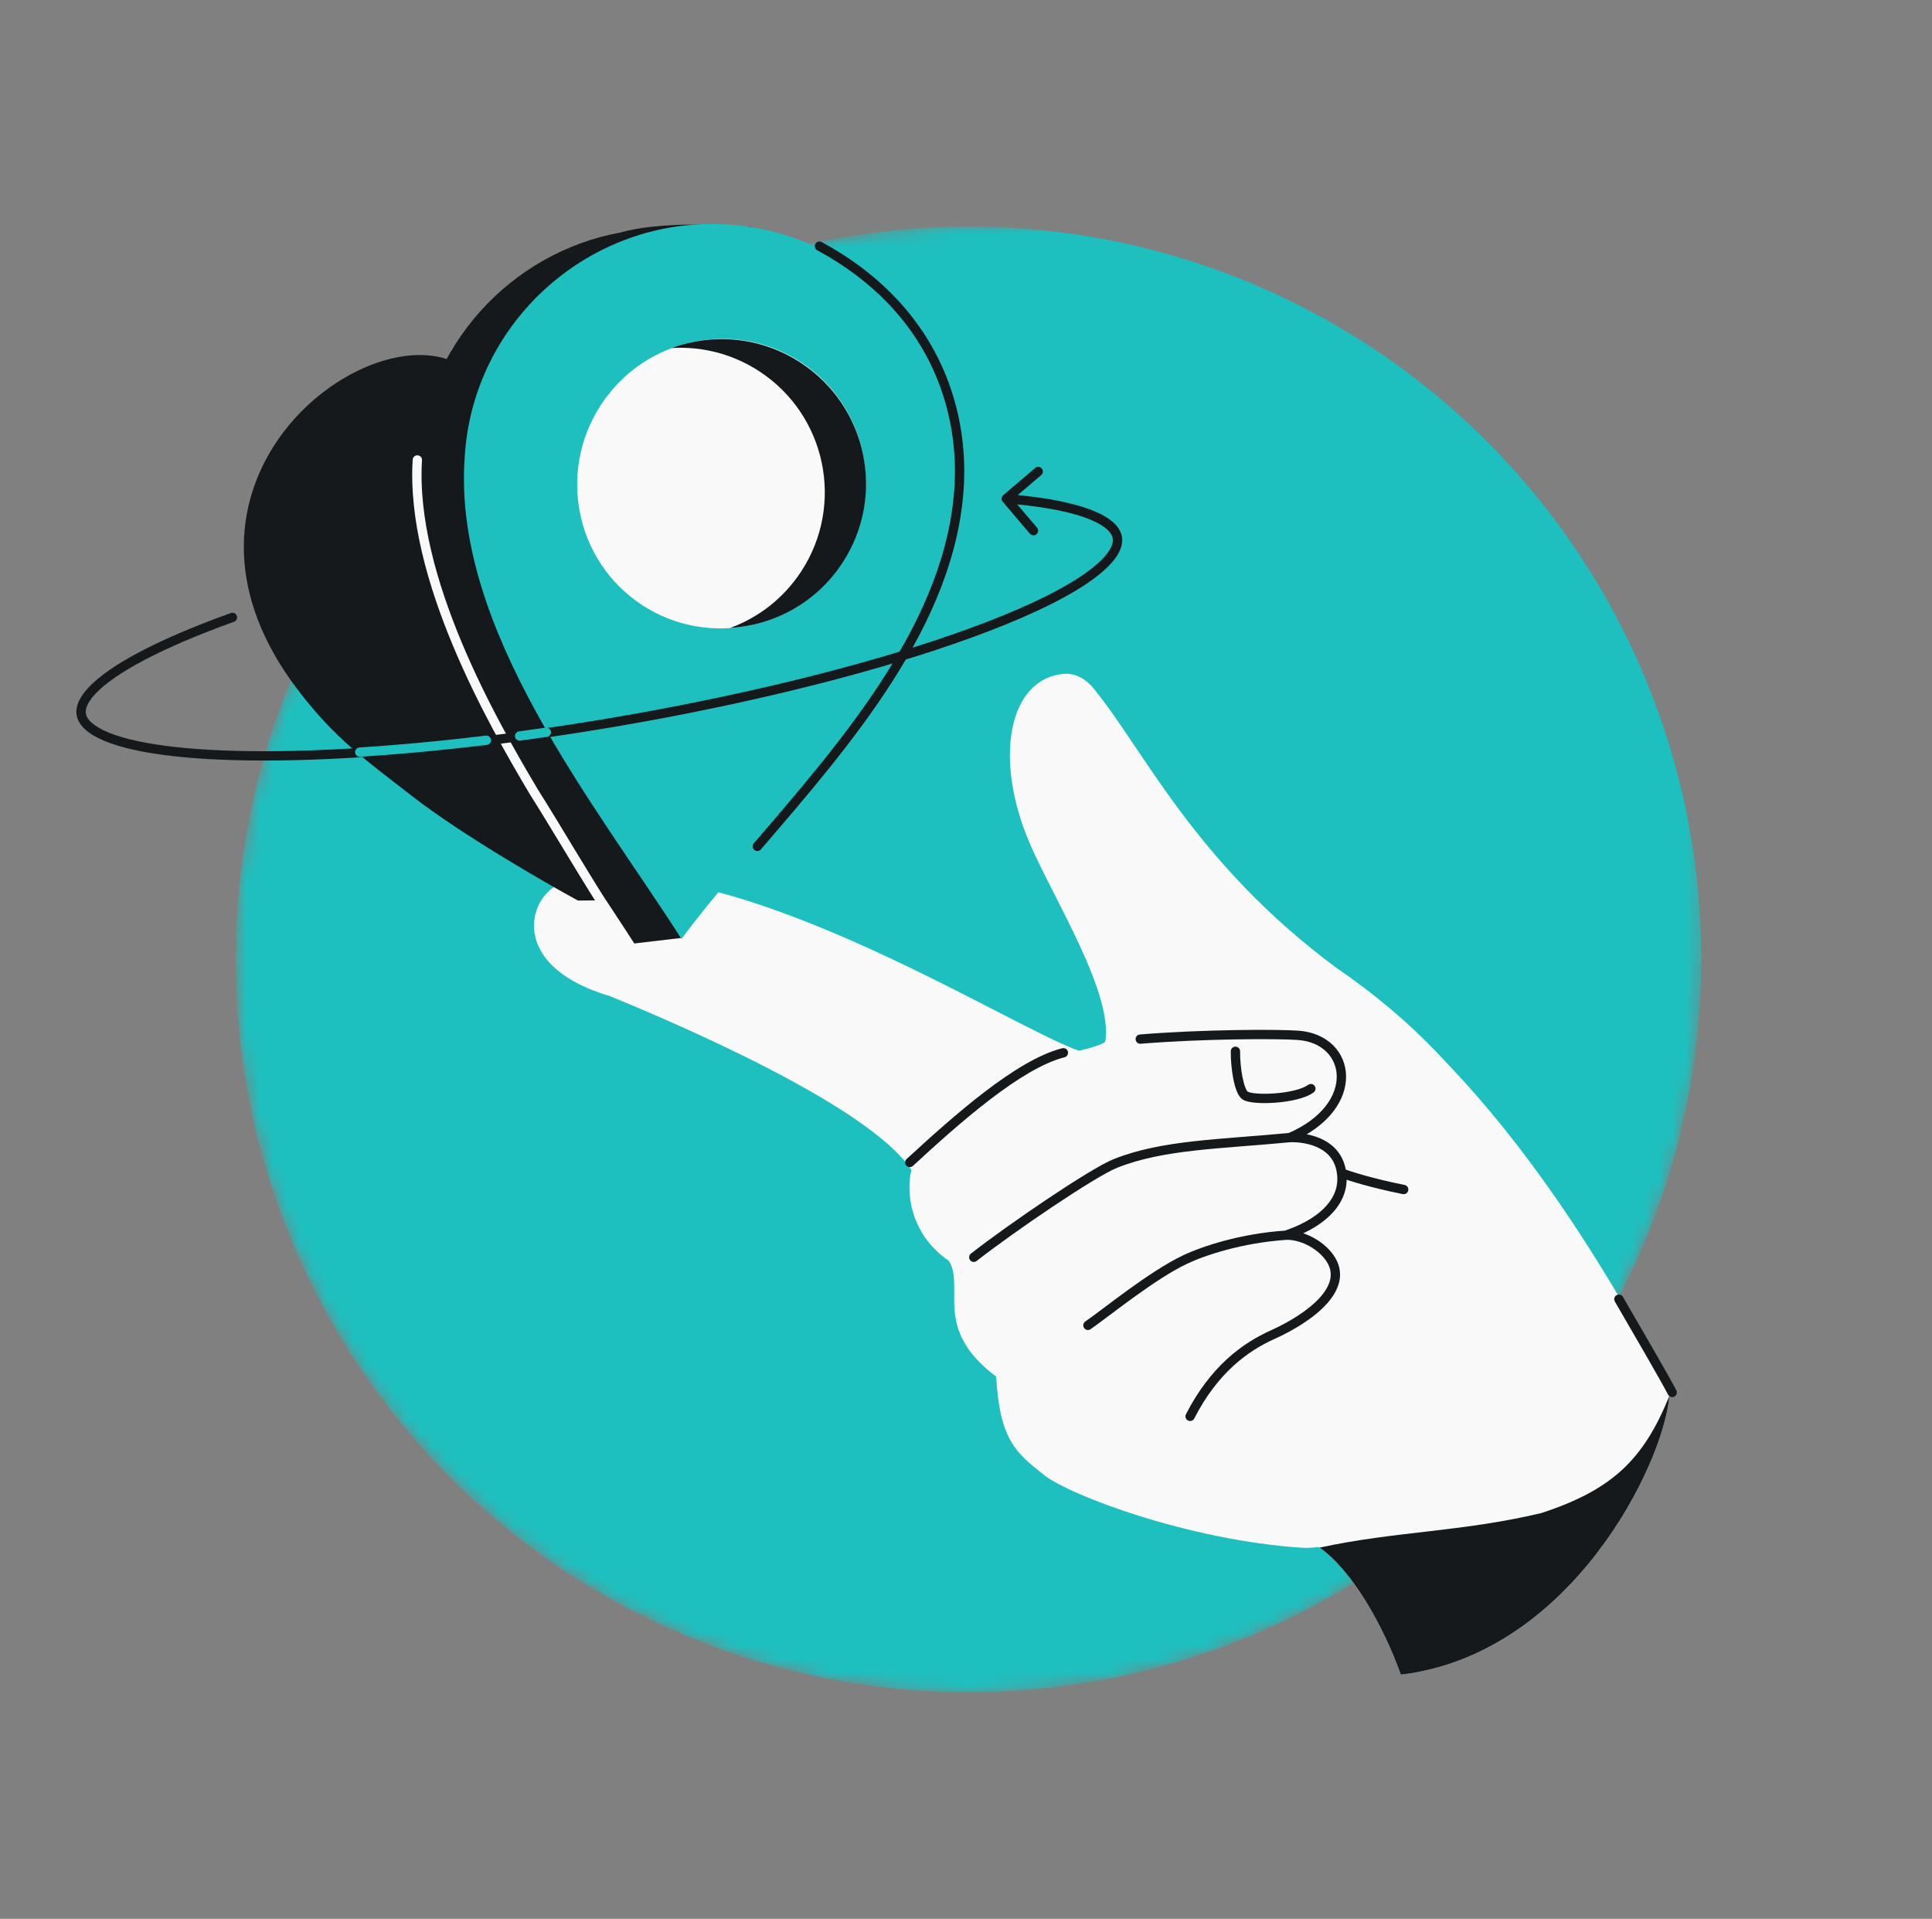 <svg width="145" height="144" viewBox="0 0 145 144" fill="none" xmlns="http://www.w3.org/2000/svg">
<rect x="0" y="0" width="145" height="144" fill="#808080" stroke="none"/>
<mask id="mask0_4593_1728" style="mask-type:alpha" maskUnits="userSpaceOnUse" x="17" y="17" width="111" height="110">
<path fill-rule="evenodd" clip-rule="evenodd" d="M72.682 127C103.058 127 127.682 102.376 127.682 72C127.682 71.972 127.682 71.945 127.682 71.917V17H72.682H71.682L71.683 17.009C41.768 17.542 17.682 41.958 17.682 72C17.682 102.376 42.306 127 72.682 127Z" fill="#D9D9D9"/>
</mask>
<g mask="url(#mask0_4593_1728)">
<circle cx="72.682" cy="72" r="55" fill="#1EBFBF"/>
</g>
<path d="M105.137 125.68C103.656 121.539 100.864 116.805 98.161 115.648C100.423 104.368 102.188 73.704 106.261 77.492C114.681 85.324 121.3 96.489 125.314 104.153C125.427 108.716 118.414 124.09 105.137 125.68Z" fill="#F9F9F9"/>
<path fill-rule="evenodd" clip-rule="evenodd" d="M99.036 116.142C101.451 117.819 103.816 121.985 105.137 125.68C117.885 124.154 124.859 109.92 125.293 104.748C123.385 109.465 121.074 111.791 115.665 113.554C109.607 114.985 104.77 114.902 99.036 116.142Z" fill="#16191C"/>
<path d="M97.683 116.151C101.988 116.439 111.456 111.177 114.686 102.758C118.82 91.985 111.748 80.451 100.326 72.652C89.667 64.779 85.85 56.253 82.044 51.625C81.499 50.962 80.708 50.498 79.853 50.57C75.664 50.921 74.531 56.984 77.332 63.403C79.116 67.491 83.566 74.576 82.948 78.179C82.948 78.179 82.749 78.443 80.972 78.856C75.325 76.838 54.3 63.176 42.323 66.231C39.76 66.884 37.794 72.399 45.792 74.76C50.142 76.546 65.21 82.901 68.402 87.808C67.998 89.383 68.247 92.593 71.216 94.624C72.45 96.621 69.947 99.7 74.764 103.308C75.034 108.136 76.301 109.049 78.336 110.677C80.26 112.216 89.186 115.584 97.683 116.151Z" fill="#F9F9F9"/>
<path d="M83.736 87.303L83.607 86.978L83.736 87.303ZM73.299 94.631C73.147 94.75 72.927 94.723 72.808 94.571C72.689 94.419 72.716 94.199 72.868 94.079L73.299 94.631ZM100.716 88.357L100.367 88.371L100.716 88.357ZM88.939 94.527L89.089 94.843L88.939 94.527ZM81.852 99.75C81.693 99.861 81.475 99.821 81.365 99.663C81.254 99.504 81.293 99.286 81.452 99.175L81.852 99.75ZM99.597 94.137L99.862 93.908L99.597 94.137ZM95.507 100.165L95.65 100.485L95.507 100.165ZM89.631 106.451C89.543 106.623 89.332 106.691 89.16 106.603C88.988 106.515 88.92 106.304 89.008 106.132L89.631 106.451ZM92.372 78.893C92.374 78.7 92.532 78.545 92.725 78.547C92.919 78.549 93.074 78.708 93.072 78.901L92.372 78.893ZM93.436 82.207L93.231 82.49L93.231 82.49L93.436 82.207ZM98.174 81.417C98.329 81.302 98.548 81.334 98.664 81.489C98.779 81.644 98.747 81.863 98.591 81.979L98.174 81.417ZM85.607 78.33C85.415 78.346 85.246 78.203 85.23 78.01C85.214 77.817 85.358 77.648 85.55 77.633L85.607 78.33ZM97.419 77.697L97.394 78.046L97.419 77.697ZM68.517 87.497C68.374 87.628 68.153 87.619 68.022 87.477C67.891 87.335 67.9 87.113 68.042 86.982L68.517 87.497ZM79.723 78.667C79.91 78.62 80.1 78.734 80.147 78.921C80.194 79.109 80.081 79.299 79.893 79.346L79.723 78.667ZM83.865 87.629C83.464 87.787 82.78 88.162 81.917 88.685C81.062 89.204 80.051 89.856 79.004 90.556C76.911 91.957 74.687 93.544 73.299 94.631L72.868 94.079C74.274 92.979 76.513 91.381 78.615 89.975C79.667 89.271 80.687 88.612 81.554 88.087C82.414 87.565 83.144 87.161 83.607 86.978L83.865 87.629ZM96.845 85.719C94.186 85.974 91.846 86.101 89.676 86.345C87.522 86.587 85.604 86.94 83.865 87.629L83.607 86.978C85.431 86.255 87.42 85.894 89.597 85.649C91.759 85.406 94.174 85.272 96.778 85.022L96.845 85.719ZM96.801 85.02C97.498 85 98.517 85.108 99.388 85.578C100.282 86.06 101.01 86.921 101.066 88.344L100.367 88.371C100.321 87.225 99.759 86.573 99.056 86.194C98.331 85.803 97.448 85.701 96.822 85.72L96.801 85.02ZM89.089 94.843C87.881 95.416 86.439 96.385 85.106 97.347C83.797 98.293 82.562 99.257 81.852 99.75L81.452 99.175C82.169 98.677 83.339 97.76 84.697 96.779C86.031 95.816 87.519 94.813 88.789 94.21L89.089 94.843ZM101.066 88.344C101.111 89.484 100.604 90.462 99.788 91.245C98.978 92.023 97.851 92.622 96.607 93.032L96.388 92.368C97.568 91.978 98.591 91.424 99.304 90.74C100.012 90.06 100.402 89.266 100.367 88.371L101.066 88.344ZM96.52 93.049C93.25 93.267 90.45 94.197 89.089 94.843L88.789 94.21C90.225 93.529 93.11 92.574 96.474 92.351L96.52 93.049ZM96.474 92.351C97.432 92.287 98.9 92.795 99.862 93.908L99.333 94.366C98.509 93.414 97.253 93.001 96.52 93.049L96.474 92.351ZM95.65 100.485C93.652 101.383 91.39 103.019 89.631 106.451L89.008 106.132C90.848 102.544 93.236 100.803 95.363 99.846L95.65 100.485ZM93.072 78.901C93.065 79.493 93.129 80.215 93.249 80.824C93.308 81.129 93.38 81.395 93.459 81.598C93.544 81.819 93.617 81.906 93.642 81.924L93.231 82.49C93.031 82.345 92.899 82.091 92.806 81.852C92.707 81.597 92.626 81.287 92.561 80.959C92.433 80.303 92.365 79.533 92.372 78.893L93.072 78.901ZM93.642 81.924C93.654 81.933 93.712 81.963 93.846 81.994C93.971 82.023 94.133 82.046 94.326 82.062C94.712 82.093 95.194 82.091 95.697 82.052C96.199 82.013 96.711 81.938 97.158 81.828C97.612 81.715 97.965 81.572 98.174 81.417L98.591 81.979C98.271 82.217 97.811 82.386 97.326 82.507C96.834 82.629 96.282 82.709 95.751 82.75C95.219 82.791 94.699 82.795 94.27 82.76C94.055 82.743 93.857 82.715 93.688 82.676C93.528 82.639 93.359 82.584 93.231 82.49L93.642 81.924ZM85.55 77.633C90.235 77.251 95.825 77.234 97.444 77.348L97.394 78.046C95.821 77.935 90.268 77.95 85.607 78.33L85.55 77.633ZM68.042 86.982C69.774 85.387 71.828 83.529 73.873 81.964C75.906 80.407 77.972 79.106 79.723 78.667L79.893 79.346C78.293 79.748 76.325 80.968 74.298 82.52C72.281 84.064 70.247 85.902 68.517 87.497L68.042 86.982ZM97.444 77.348C99.63 77.502 101.002 78.964 101.025 80.758C101.048 82.535 99.751 84.485 96.95 85.692L96.673 85.049C99.308 83.913 100.343 82.171 100.325 80.768C100.307 79.382 99.264 78.178 97.394 78.046L97.444 77.348ZM99.862 93.908C100.424 94.558 100.638 95.243 100.557 95.93C100.478 96.601 100.121 97.226 99.634 97.784C98.662 98.895 97.08 99.842 95.65 100.485L95.363 99.846C96.757 99.219 98.233 98.323 99.107 97.323C99.542 96.825 99.805 96.327 99.862 95.847C99.917 95.382 99.784 94.888 99.333 94.366L99.862 93.908Z" fill="#16191C"/>
<path d="M100.724 88.044C101.263 88.252 102.944 88.788 105.348 89.269M121.5 97.5C122.667 99.5 125.1 103.7 125.5 104.5" stroke="#16191C" stroke-width="0.7" stroke-linecap="round" stroke-linejoin="round"/>
<path d="M30.953 59.763C27.309 56.934 25.155 55.434 22.379 51.805C11.279 37.292 25.531 24.961 33.135 26.832C36.816 27.738 36.703 34.466 40.748 36.143L48.85 67.539L43.375 67.583C40.752 66.155 34.597 62.592 30.953 59.763Z" fill="#16191C"/>
<path d="M47.603 70.804C41.157 60.695 30.422 47.608 31.331 34.704C31.816 25.987 38.314 18.963 46.558 17.449C49.398 16.626 54.267 16.829 56.347 17.034L55.669 18.07C63.46 20.634 68.924 28.212 68.448 36.768C67.805 48.32 57.907 58.301 50.758 66.838L51.115 70.391L47.603 70.804Z" fill="#16191C"/>
<path d="M31.323 34.52C30.771 43.334 36.922 54.145 40.062 59.419C41.533 61.727 44.434 66.678 45.877 68.817" stroke="#F9F9F9" stroke-width="0.7" stroke-linecap="round" stroke-linejoin="round"/>
<path fill-rule="evenodd" clip-rule="evenodd" d="M51.145 70.464C58.064 61.098 71.245 49.819 71.99 36.428C72.558 26.22 64.671 17.404 54.464 16.836C44.257 16.268 35.441 24.156 34.873 34.364C33.964 47.268 44.699 60.355 51.145 70.464Z" fill="#1EBFBF"/>
<path d="M56.841 63.515C63.591 55.66 71.421 46.661 71.99 36.428C72.311 30.665 70.104 23.133 61.5 18.472" stroke="#16191C" stroke-width="0.7" stroke-linecap="round" stroke-linejoin="round"/>
<ellipse cx="10.809" cy="10.888" rx="10.809" ry="10.888" transform="matrix(0.837 0.547 -0.547 0.837 51.058 21.269)" fill="#F9F9F9"/>
<path fill-rule="evenodd" clip-rule="evenodd" d="M54.804 47.124C58.108 46.923 61.279 45.217 63.23 42.233C66.508 37.22 65.102 30.499 60.09 27.22C57.105 25.269 53.516 24.977 50.407 26.119C52.655 25.982 54.964 26.542 56.993 27.869C62.005 31.147 63.411 37.868 60.133 42.882C58.807 44.91 56.917 46.348 54.804 47.124Z" fill="#16191C"/>
<path d="M75.294 37.159C75.147 37.285 75.129 37.506 75.254 37.653L77.296 40.051C77.421 40.199 77.642 40.217 77.789 40.091C77.936 39.966 77.954 39.745 77.829 39.598L76.014 37.466L78.146 35.651C78.294 35.525 78.311 35.304 78.186 35.157C78.061 35.01 77.84 34.992 77.693 35.118L75.294 37.159ZM81.155 38.378L81.049 38.711L81.155 38.378ZM82.842 39.112L83.027 38.815L83.027 38.815L82.842 39.112ZM83.715 39.947L84.021 39.777L84.021 39.777L83.715 39.947ZM83.84 40.828L84.182 40.903L83.84 40.828ZM83.242 41.916L83.51 42.141L83.242 41.916ZM79.648 44.541L79.816 44.849L79.648 44.541ZM64.332 50.19L64.425 50.528L64.332 50.19ZM42.738 54.737L42.791 55.083L42.738 54.737ZM21.857 56.704L21.849 56.355L21.857 56.704ZM8.47 55.47L8.354 55.8L8.47 55.47ZM6.909 54.709L6.705 54.994L6.705 54.994L6.909 54.709ZM6.174 53.873L6.497 53.739L6.174 53.873ZM6.891 51.844L6.634 51.605L6.891 51.844ZM10.738 49.187L10.9 49.498L10.738 49.187ZM17.563 46.663C17.744 46.598 17.839 46.398 17.774 46.215C17.708 46.034 17.508 45.939 17.326 46.005L17.563 46.663ZM35 55.77L34.961 55.422L35 55.77ZM69.958 48.5L69.849 48.167L69.958 48.5ZM67.785 49.187L67.683 48.853L67.785 49.187ZM75.493 37.775C77.833 37.963 79.695 38.283 81.049 38.711L81.26 38.044C79.835 37.593 77.915 37.267 75.549 37.077L75.493 37.775ZM81.049 38.711C81.726 38.925 82.259 39.161 82.657 39.409L83.027 38.815C82.564 38.526 81.973 38.269 81.26 38.044L81.049 38.711ZM82.657 39.409C83.057 39.658 83.29 39.901 83.409 40.117L84.021 39.777C83.826 39.425 83.49 39.103 83.027 38.815L82.657 39.409ZM83.409 40.117C83.52 40.316 83.55 40.518 83.499 40.752L84.182 40.903C84.27 40.506 84.217 40.129 84.021 39.777L83.409 40.117ZM83.499 40.752C83.443 41.004 83.286 41.318 82.973 41.691L83.51 42.141C83.868 41.714 84.095 41.3 84.182 40.903L83.499 40.752ZM82.973 41.691C82.344 42.442 81.192 43.302 79.481 44.234L79.816 44.849C81.553 43.903 82.796 42.992 83.51 42.141L82.973 41.691ZM64.239 49.853C57.7 51.66 50.213 53.237 42.685 54.391L42.791 55.083C50.343 53.925 57.857 52.343 64.425 50.528L64.239 49.853ZM21.849 56.355C15.757 56.483 11.169 56.045 8.585 55.14L8.354 55.8C11.065 56.75 15.761 57.183 21.864 57.054L21.849 56.355ZM8.585 55.14C7.946 54.915 7.46 54.673 7.112 54.424L6.705 54.994C7.124 55.293 7.675 55.562 8.354 55.8L8.585 55.14ZM7.112 54.424C6.763 54.175 6.581 53.94 6.497 53.739L5.851 54.007C5.999 54.364 6.286 54.694 6.705 54.994L7.112 54.424ZM6.497 53.739C6.357 53.4 6.408 52.877 7.147 52.082L6.634 51.605C5.821 52.479 5.554 53.291 5.851 54.007L6.497 53.739ZM7.147 52.082C7.875 51.3 9.128 50.425 10.9 49.498L10.576 48.877C8.779 49.818 7.443 50.736 6.634 51.605L7.147 52.082ZM10.9 49.498C12.663 48.575 14.9 47.62 17.563 46.663L17.326 46.005C14.644 46.969 12.375 47.936 10.576 48.877L10.9 49.498ZM42.685 54.391C40.063 54.793 37.476 55.138 34.961 55.422L35.039 56.117C37.564 55.833 40.16 55.486 42.791 55.083L42.685 54.391ZM34.961 55.422C30.256 55.953 25.804 56.271 21.849 56.355L21.864 57.054C25.844 56.971 30.317 56.651 35.039 56.117L34.961 55.422ZM79.481 44.234C77.113 45.523 73.833 46.862 69.849 48.167L70.067 48.833C74.072 47.52 77.395 46.166 79.816 44.849L79.481 44.234ZM69.849 48.167C69.148 48.397 68.426 48.626 67.683 48.853L67.887 49.522C68.635 49.294 69.362 49.064 70.067 48.833L69.849 48.167ZM67.683 48.853C66.579 49.19 65.429 49.524 64.239 49.853L64.425 50.528C65.621 50.197 66.777 49.861 67.887 49.522L67.683 48.853Z" fill="#16191C"/>
<path d="M27 56.445C29.545 56.283 32.226 56.043 34.993 55.73C35.493 55.674 35.995 55.615 36.5 55.554M41 54.955C40.33 55.052 39.663 55.145 39 55.234" stroke="#1EBFBF" stroke-width="0.7" stroke-linecap="round"/>
</svg>
